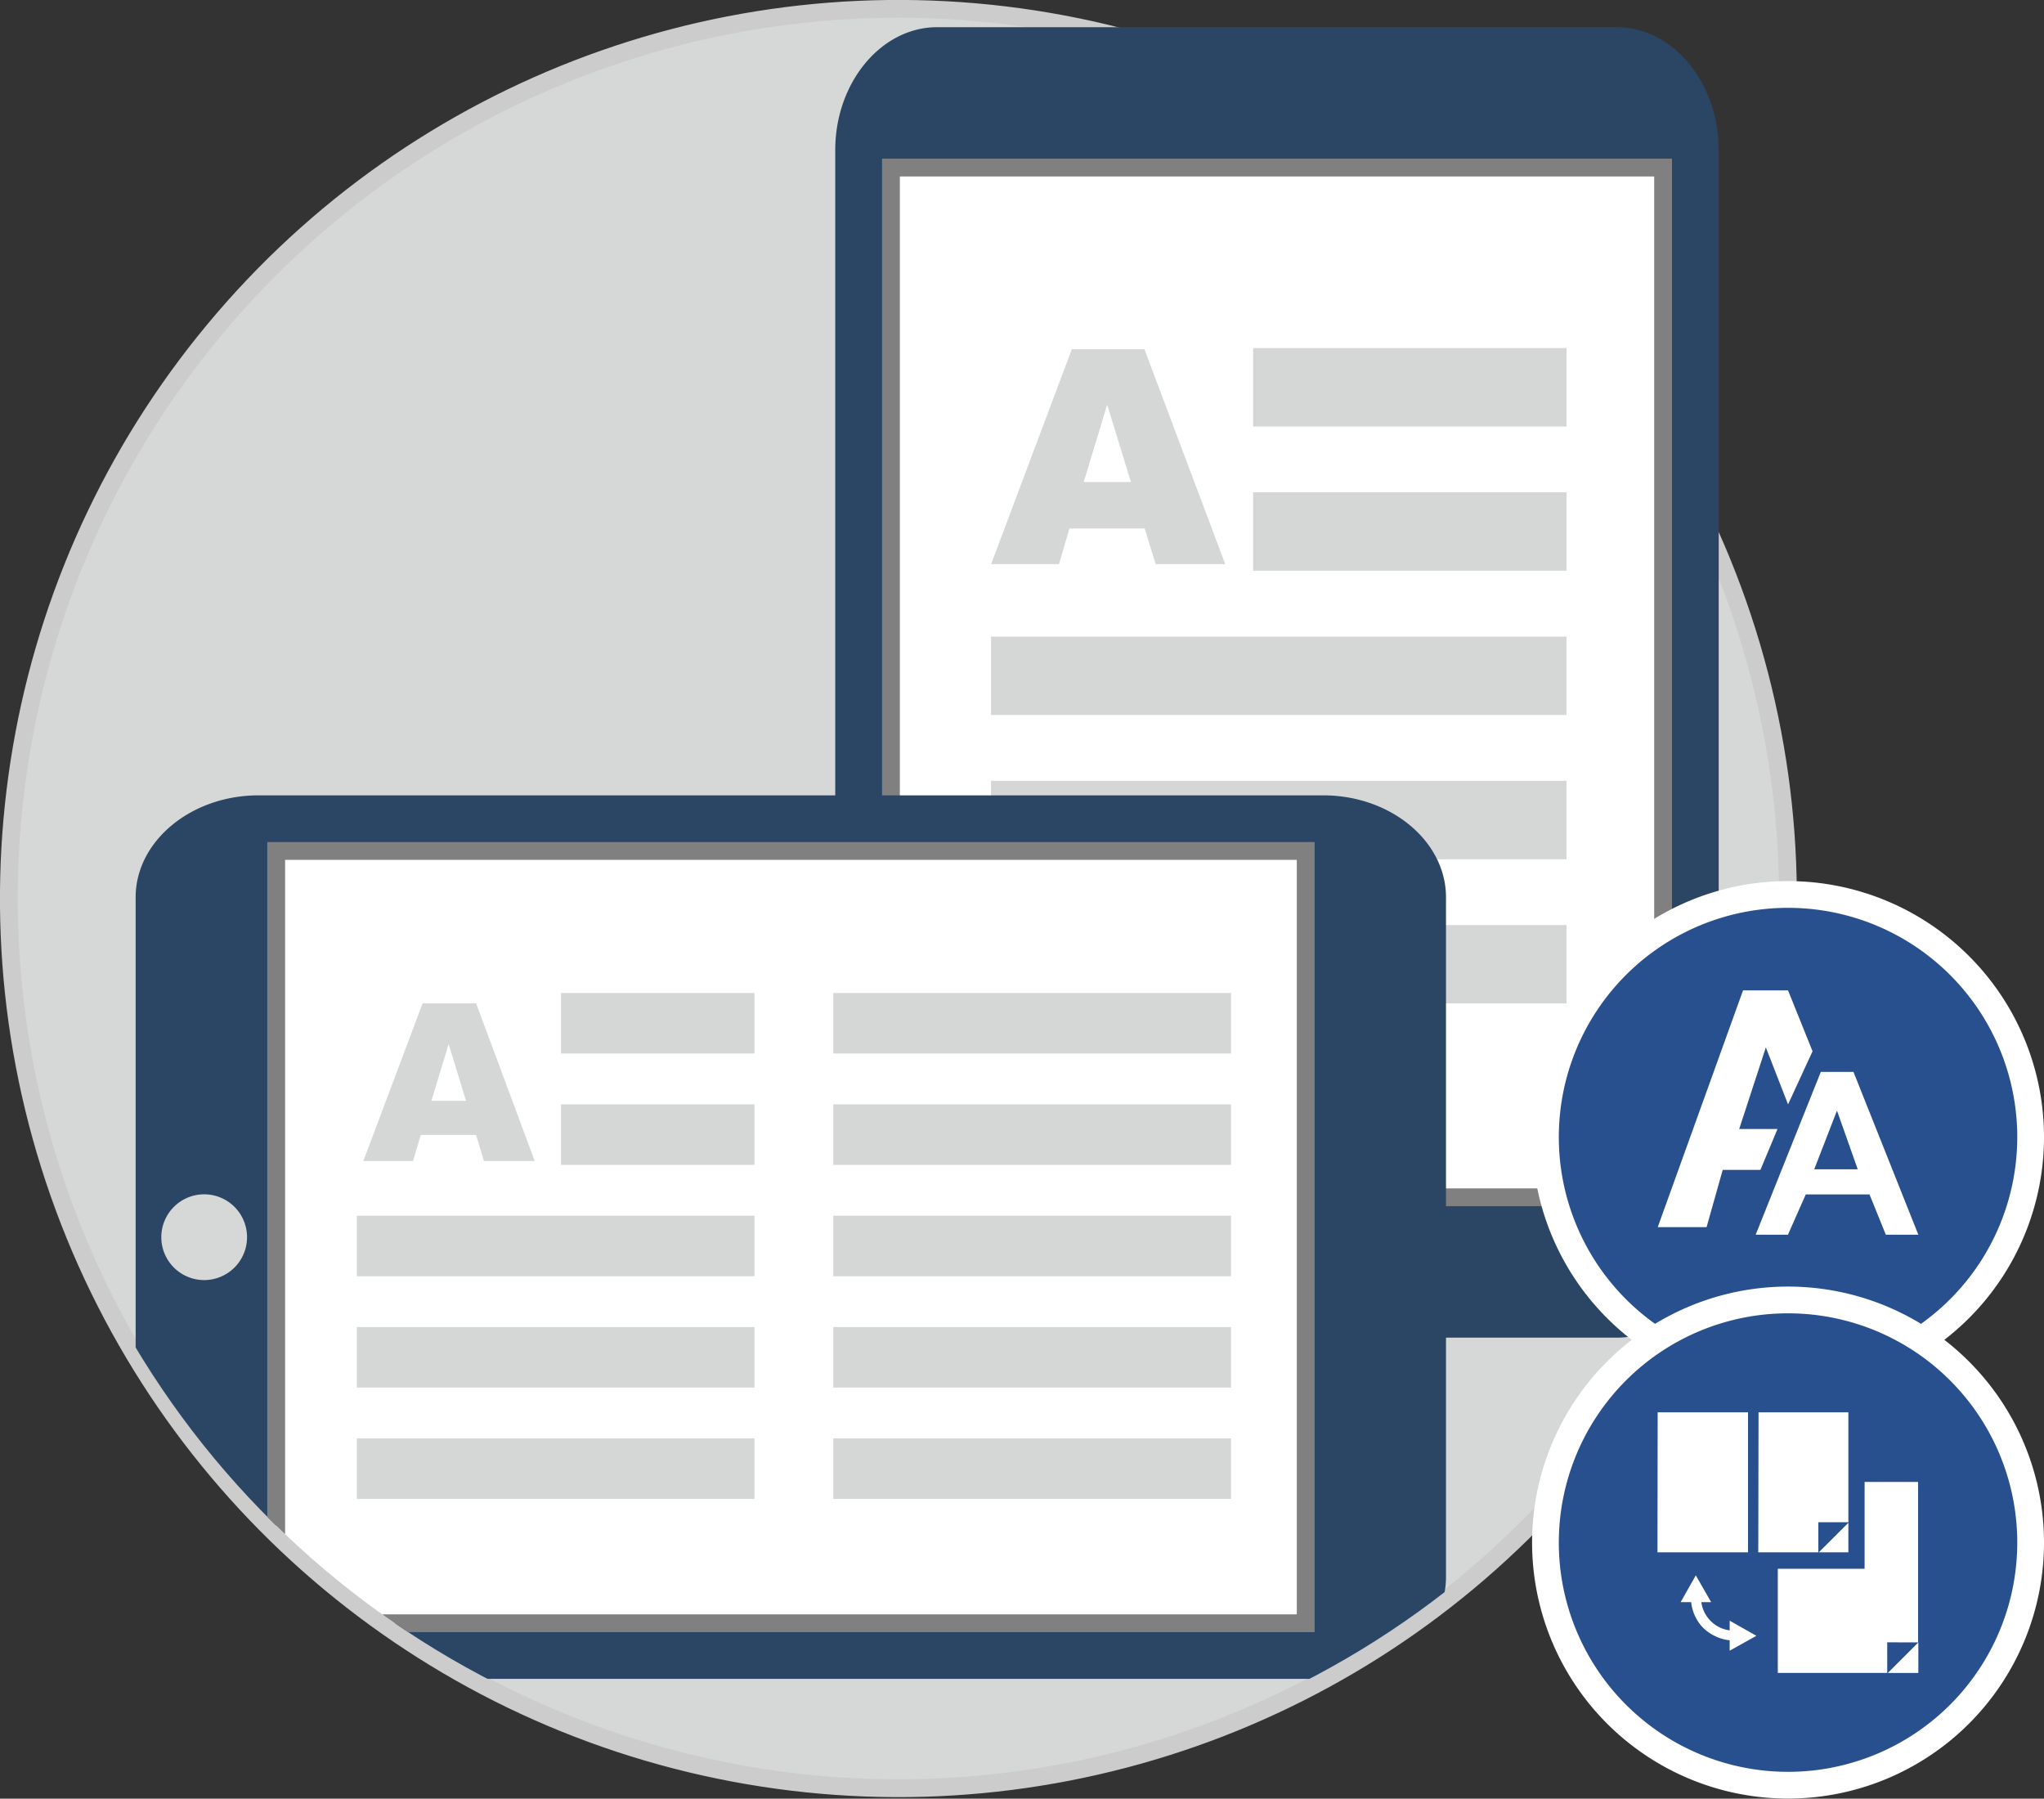 <svg xmlns="http://www.w3.org/2000/svg" xmlns:xlink="http://www.w3.org/1999/xlink" viewBox="0 0 229.35 201.79"><rect x="0" y="0" width="229.35" height="201.79" fill="#333333" stroke="none"/><defs><style>.cls-1{fill:none;}.cls-2{fill:#d6d8d8;stroke:#ccc;}.cls-2,.cls-5,.cls-7{stroke-miterlimit:10;}.cls-2,.cls-5{stroke-width:2px;}.cls-3{clip-path:url(#clip-path);}.cls-4{fill:#2a4664;}.cls-5,.cls-8{fill:#fff;}.cls-5{stroke:gray;}.cls-6{fill:#d5d7d7;}.cls-7{fill:#284f8e;stroke:#fff;stroke-width:3px;}</style><clipPath id="clip-path"><path class="cls-1" d="M200.63,100.82A99.82,99.82,0,0,1,1,100.82V.63H201S200.63-1.08,200.63,100.82Z"/></clipPath></defs><title>icon-feature-Asset 4</title><g id="Layer_2" data-name="Layer 2"><g id="Viewing"><circle class="cls-2" cx="100.81" cy="100.81" r="99.81" transform="translate(-27.7 39.07) rotate(-19.34)"/><g class="cls-3"><path class="cls-4" d="M181.41,3.05H105.16c-6.29,0-11.44,6.21-11.44,13.79V136.29c0,7.58,5.15,13.78,11.44,13.78h76.25c6.29,0,11.44-6.2,11.44-13.78V16.84c0-7.58-5.15-13.79-11.44-13.79M143.29,147.21a4.82,4.82,0,1,1,4.81-4.81,4.82,4.82,0,0,1-4.81,4.81m43.32-12.89H100V18.8h86.64Z"/><rect class="cls-5" x="99.97" y="18.8" width="86.64" height="115.52"/><rect class="cls-6" x="140.61" y="39.05" width="35.17" height="8.8"/><rect class="cls-6" x="140.61" y="55.23" width="35.17" height="8.8"/><rect class="cls-6" x="111.2" y="71.42" width="64.57" height="8.79"/><rect class="cls-6" x="111.2" y="87.6" width="64.57" height="8.8"/><rect class="cls-6" x="111.2" y="103.78" width="64.57" height="8.79"/><path class="cls-6" d="M128.44,59.29H120l-1.18,4h-7.61l9.06-24.12h8.14l9.07,24.12h-7.81Zm-1.54-5.21-2.67-8.68-2.63,8.68Z"/><path class="cls-4" d="M162.25,176.91V100.67c0-6.29-6.19-11.44-13.77-11.44H29c-7.57,0-13.78,5.15-13.78,11.44v76.24c0,6.29,6.21,11.44,13.78,11.44H148.48c7.58,0,13.77-5.15,13.77-11.44M18.1,138.79a4.81,4.81,0,1,1,4.81,4.82,4.81,4.81,0,0,1-4.81-4.82M31,182.11V95.47H146.51v86.64Z"/><rect class="cls-5" x="30.99" y="95.47" width="115.52" height="86.64"/><rect class="cls-6" x="93.5" y="161.37" width="44.63" height="6.79"/><rect class="cls-6" x="93.5" y="148.88" width="44.63" height="6.79"/><rect class="cls-6" x="93.5" y="136.39" width="44.63" height="6.79"/><rect class="cls-6" x="93.5" y="123.9" width="44.63" height="6.79"/><rect class="cls-6" x="93.5" y="111.4" width="44.63" height="6.79"/><rect class="cls-6" x="40.04" y="161.37" width="44.62" height="6.79"/><rect class="cls-6" x="40.04" y="148.88" width="44.62" height="6.79"/><rect class="cls-6" x="40.04" y="136.39" width="44.62" height="6.79"/><rect class="cls-6" x="62.95" y="123.9" width="21.71" height="6.79"/><rect class="cls-6" x="62.95" y="111.4" width="21.71" height="6.79"/><path class="cls-6" d="M53.42,127.33H47.21l-.86,2.92H40.77l6.65-17.69h6L60,130.25H54.3Zm-1.13-3.83-1.95-6.36L48.4,123.5Z"/></g><path class="cls-7" d="M227.85,127.57a27.22,27.22,0,1,1-27.22-27.22A27.22,27.22,0,0,1,227.85,127.57Z"/><path class="cls-7" d="M227.85,173.07a27.22,27.22,0,1,1-27.22-27.23A27.22,27.22,0,0,1,227.85,173.07Z"/><path class="cls-8" d="M215.25,184.26l-3.43,3.43h3.43Zm-18.17-.74-3-1.7v1.09a3.7,3.7,0,0,1-3.18-3.17h1.1l-1.72-3-1.7,3h1.18a4.83,4.83,0,0,0,1.38,2.92,5.11,5.11,0,0,0,1.54,1,4.59,4.59,0,0,0,1.4.36v1.17Zm7-9.37h3.32v-3.31Zm11.14,10.11v-18h-6V176h-9.74v11.68h12.28v-3.43Zm-17.93-10.11h6.74v-3.37h3.37V158.45H197.32Zm-11.31,0h10.16v-15.7H186Z"/><path class="cls-8" d="M215.25,138.52H211.6L209.77,134h-7.15l-2,4.52H197l7.31-18.27h3.66Zm-6.8-7.34-2.33-6.58-2.55,6.58Z"/><polygon class="cls-8" points="199.45 126.66 195.15 126.66 198.14 117.51 200.63 123.9 203.38 117.94 200.63 111.11 195.58 111.11 186.01 137.67 191.49 137.67 193.3 131.25 197.53 131.25 199.45 126.66"/></g></g></svg>